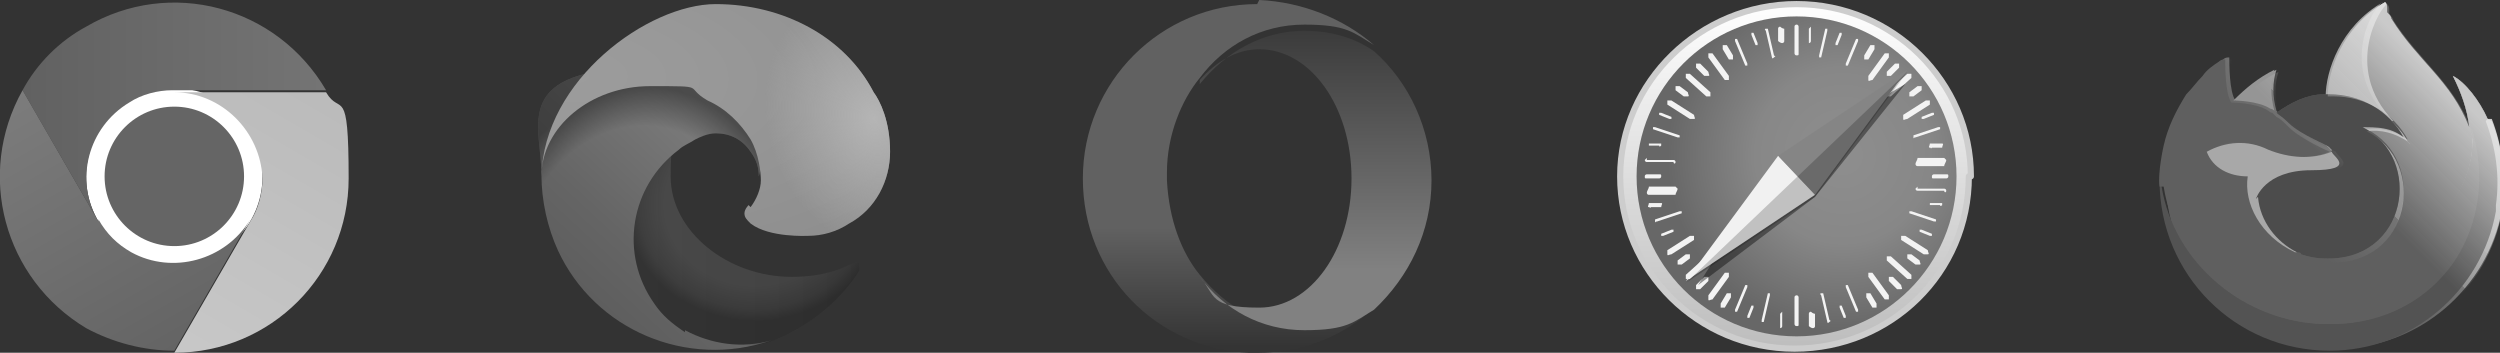<?xml version="1.0" encoding="UTF-8"?>
<svg id="Ebene_1" data-name="Ebene 1" xmlns="http://www.w3.org/2000/svg" xmlns:xlink="http://www.w3.org/1999/xlink" version="1.1" viewBox="0 0 121.9 17.2">
  <rect x="0" y="0" width="121.9" height="17.2" fill="#333333" stroke="none"/>
  <defs>
    <style>
      .cls-1 {
        fill: #858585;
      }

      .cls-1, .cls-2, .cls-3, .cls-4, .cls-5, .cls-6, .cls-7, .cls-8, .cls-9, .cls-10, .cls-11, .cls-12, .cls-13, .cls-14, .cls-15, .cls-16, .cls-17, .cls-18, .cls-19, .cls-20, .cls-21, .cls-22, .cls-23, .cls-24, .cls-25, .cls-26, .cls-27, .cls-28, .cls-29, .cls-30, .cls-31, .cls-32, .cls-33 {
        stroke-width: 0px;
      }

      .cls-2 {
        fill: none;
      }

      .cls-3 {
        fill: #656565;
      }

      .cls-4 {
        fill: url(#Unbenannter_Verlauf_18);
        opacity: .3;
      }

      .cls-4, .cls-6, .cls-7, .cls-16, .cls-33 {
        isolation: isolate;
      }

      .cls-5 {
        fill: #f3f3f3;
      }

      .cls-6 {
        opacity: .5;
      }

      .cls-6, .cls-16, .cls-33 {
        fill: #000;
      }

      .cls-7 {
        fill: url(#Unbenannter_Verlauf_20);
      }

      .cls-7, .cls-16 {
        opacity: .4;
      }

      .cls-8 {
        fill: url(#Unbenannter_Verlauf_7);
      }

      .cls-9 {
        fill: url(#Unbenannter_Verlauf_8);
      }

      .cls-10 {
        fill: url(#Unbenannter_Verlauf_5);
      }

      .cls-11 {
        fill: url(#Unbenannter_Verlauf_9);
      }

      .cls-12 {
        fill: url(#Unbenannter_Verlauf_6);
      }

      .cls-13 {
        fill: url(#Unbenannter_Verlauf_4);
      }

      .cls-14 {
        fill: url(#Unbenannter_Verlauf_3);
      }

      .cls-15 {
        fill: url(#Unbenannter_Verlauf_2);
      }

      .cls-17 {
        fill: url(#Unbenannter_Verlauf_12);
      }

      .cls-18 {
        fill: url(#Unbenannter_Verlauf_15);
      }

      .cls-19 {
        fill: url(#Unbenannter_Verlauf_14);
      }

      .cls-20 {
        fill: url(#Unbenannter_Verlauf_21);
      }

      .cls-21 {
        fill: url(#Unbenannter_Verlauf_22);
      }

      .cls-22 {
        fill: url(#Unbenannter_Verlauf_11);
      }

      .cls-23 {
        fill: url(#Unbenannter_Verlauf_19);
      }

      .cls-24 {
        fill: url(#Unbenannter_Verlauf_17);
      }

      .cls-25 {
        fill: url(#Unbenannter_Verlauf_16);
      }

      .cls-26 {
        fill: url(#Unbenannter_Verlauf_13);
      }

      .cls-27 {
        fill: url(#Unbenannter_Verlauf_10);
      }

      .cls-28 {
        fill: url(#Unbenannter_Verlauf_24);
      }

      .cls-29 {
        fill: url(#Unbenannter_Verlauf_23);
      }

      .cls-30 {
        fill: url(#Unbenannter_Verlauf_25);
      }

      .cls-31 {
        fill: #fff;
      }

      .cls-34 {
        fill: url(#Unbenannter_Verlauf);
        stroke: #cdcdcd;
        stroke-linecap: round;
        stroke-linejoin: round;
        stroke-width: .3px;
      }

      .cls-32 {
        fill: #f1f1f1;
      }

      .cls-33 {
        opacity: .2;
      }
    </style>
    <linearGradient id="Unbenannter_Verlauf" data-name="Unbenannter Verlauf" x1="403.8" y1="458.1" x2="403.8" y2="441.2" gradientTransform="translate(-316.2 -441.1)" gradientUnits="userSpaceOnUse">
      <stop offset="0" stop-color="#bdbdbd"/>
      <stop offset="1" stop-color="#fff"/>
    </linearGradient>
    <radialGradient id="Unbenannter_Verlauf_2" data-name="Unbenannter Verlauf 2" cx="401.7" cy="422.7" fx="401.7" fy="422.7" r="7.8" gradientTransform="translate(-352 -457.4) scale(1.1)" gradientUnits="userSpaceOnUse">
      <stop offset="0" stop-color="#8e8e8e"/>
      <stop offset=".3" stop-color="#8a8a8a"/>
      <stop offset=".5" stop-color="#878787"/>
      <stop offset=".8" stop-color="#747474"/>
      <stop offset="1" stop-color="#676767"/>
    </radialGradient>
    <linearGradient id="Unbenannter_Verlauf_3" data-name="Unbenannter Verlauf 3" x1="83.1" y1="-13.7" x2="83.3" y2="-13.7" gradientTransform="translate(-946.1 -6088.9) rotate(90) scale(73.3)" gradientUnits="userSpaceOnUse">
      <stop offset="0" stop-color="#616161"/>
      <stop offset=".3" stop-color="#616161"/>
      <stop offset=".6" stop-color="#616161"/>
      <stop offset="1" stop-color="#343434"/>
    </linearGradient>
    <linearGradient id="Unbenannter_Verlauf_4" data-name="Unbenannter Verlauf 4" x1="83.9" y1="-13.6" x2="84.2" y2="-13.6" gradientTransform="translate(-816.8 -5437.2) rotate(90) scale(64.8)" gradientUnits="userSpaceOnUse">
      <stop offset="0" stop-color="#2f2f2f"/>
      <stop offset=".7" stop-color="#818181"/>
      <stop offset="1" stop-color="#818181"/>
    </linearGradient>
    <linearGradient id="Unbenannter_Verlauf_5" data-name="Unbenannter Verlauf 5" x1="114.2" y1="388.7" x2="100.3" y2="402.2" gradientTransform="translate(7.3 -387.2)" gradientUnits="userSpaceOnUse">
      <stop offset="0" stop-color="#e5e5e5"/>
      <stop offset="0" stop-color="#ddd"/>
      <stop offset=".2" stop-color="#c8c8c8"/>
      <stop offset=".4" stop-color="#a8a8a8"/>
      <stop offset=".4" stop-color="#a1a1a1"/>
      <stop offset=".5" stop-color="#8e8e8e"/>
      <stop offset=".5" stop-color="#747474"/>
      <stop offset=".7" stop-color="#5f5f5f"/>
    </linearGradient>
    <radialGradient id="Unbenannter_Verlauf_6" data-name="Unbenannter Verlauf 6" cx="-7730.3" cy="-7995.6" fx="-7730.3" fy="-7995.6" r="17.5" gradientTransform="translate(7838.9 7977.8)" gradientUnits="userSpaceOnUse">
      <stop offset="0" stop-color="#c5c5c5"/>
      <stop offset=".2" stop-color="#b7b7b7"/>
      <stop offset=".2" stop-color="#acacac"/>
      <stop offset=".3" stop-color="#a8a8a8"/>
      <stop offset=".4" stop-color="#868686"/>
      <stop offset=".5" stop-color="#767676"/>
      <stop offset=".7" stop-color="#626262"/>
      <stop offset=".8" stop-color="#585858"/>
      <stop offset=".9" stop-color="#535353"/>
    </radialGradient>
    <radialGradient id="Unbenannter_Verlauf_7" data-name="Unbenannter Verlauf 7" cx="-7736.8" cy="-7988.5" fx="-7736.8" fy="-7988.5" r="17.5" gradientTransform="translate(7838.9 7977.8)" gradientUnits="userSpaceOnUse">
      <stop offset=".3" stop-color="#383838"/>
      <stop offset=".4" stop-color="#484848" stop-opacity=".7"/>
      <stop offset=".4" stop-color="#616161" stop-opacity=".3"/>
      <stop offset=".5" stop-color="#707070" stop-opacity="0"/>
      <stop offset=".5" stop-color="#767676" stop-opacity="0"/>
    </radialGradient>
    <radialGradient id="Unbenannter_Verlauf_8" data-name="Unbenannter Verlauf 8" cx="-7734.6" cy="-7999.5" fx="-7734.6" fy="-7999.5" r="12.7" gradientTransform="translate(7838.9 7977.8)" gradientUnits="userSpaceOnUse">
      <stop offset="0" stop-color="#e5e5e5"/>
      <stop offset=".3" stop-color="#d5d5d5"/>
      <stop offset=".5" stop-color="#ababab"/>
      <stop offset=".5" stop-color="#a8a8a8"/>
    </radialGradient>
    <radialGradient id="Unbenannter_Verlauf_9" data-name="Unbenannter Verlauf 9" cx="-7738.7" cy="-7983.9" fx="-7738.7" fy="-7983.9" r="8.3" gradientTransform="translate(7838.9 7977.8)" gradientUnits="userSpaceOnUse">
      <stop offset=".4" stop-color="#7e7e7e"/>
      <stop offset=".5" stop-color="#7d7d7d"/>
      <stop offset=".7" stop-color="#7c7c7c"/>
      <stop offset="1" stop-color="#757575"/>
    </radialGradient>
    <radialGradient id="Unbenannter_Verlauf_10" data-name="Unbenannter Verlauf 10" cx="-7822.9" cy="-8549.9" fx="-7822.9" fy="-8549.9" r="4.4" gradientTransform="translate(9927.2 7345) rotate(-13.6) scale(1 1.1) skewX(0)" gradientUnits="userSpaceOnUse">
      <stop offset=".2" stop-color="#7c7c7c" stop-opacity="0"/>
      <stop offset=".3" stop-color="#737373" stop-opacity="0"/>
      <stop offset=".7" stop-color="#434343" stop-opacity=".4"/>
      <stop offset="1" stop-color="#303030" stop-opacity=".6"/>
    </radialGradient>
    <radialGradient id="Unbenannter_Verlauf_11" data-name="Unbenannter Verlauf 11" cx="-7737" cy="-7996.3" fx="-7737" fy="-7996.3" r="6" gradientTransform="translate(7838.9 7977.8)" gradientUnits="userSpaceOnUse">
      <stop offset="0" stop-color="#d6d6d6"/>
      <stop offset="0" stop-color="#d2d2d2"/>
      <stop offset=".3" stop-color="#c7c7c7"/>
      <stop offset=".5" stop-color="#b5b5b5"/>
      <stop offset=".7" stop-color="#9d9d9d"/>
      <stop offset=".8" stop-color="#959595"/>
    </radialGradient>
    <radialGradient id="Unbenannter_Verlauf_12" data-name="Unbenannter Verlauf 12" cx="-7732.2" cy="-8000.1" fx="-7732.2" fy="-8000.1" r="25.6" gradientTransform="translate(7838.9 7977.8)" gradientUnits="userSpaceOnUse">
      <stop offset="0" stop-color="#e5e5e5"/>
      <stop offset=".5" stop-color="#a8a8a8"/>
      <stop offset=".6" stop-color="#858585"/>
      <stop offset=".7" stop-color="#747474"/>
      <stop offset=".9" stop-color="#5f5f5f"/>
    </radialGradient>
    <radialGradient id="Unbenannter_Verlauf_13" data-name="Unbenannter Verlauf 13" cx="-7336.8" cy="-9043.8" fx="-7336.8" fy="-9043.8" r="18.7" gradientTransform="translate(-4556.2 7850.6) rotate(84) scale(1 .6)" gradientUnits="userSpaceOnUse">
      <stop offset="0" stop-color="#e5e5e5"/>
      <stop offset="0" stop-color="#ddd"/>
      <stop offset=".2" stop-color="#c8c8c8"/>
      <stop offset=".3" stop-color="#a8a8a8"/>
      <stop offset=".4" stop-color="#a1a1a1"/>
      <stop offset=".5" stop-color="#8e8e8e"/>
      <stop offset=".6" stop-color="#747474"/>
      <stop offset=".7" stop-color="#5f5f5f"/>
    </radialGradient>
    <radialGradient id="Unbenannter_Verlauf_14" data-name="Unbenannter Verlauf 14" cx="-7737" cy="-7994.1" fx="-7737" fy="-7994.1" r="16" gradientTransform="translate(7838.9 7977.8)" gradientUnits="userSpaceOnUse">
      <stop offset="0" stop-color="#e5e5e5"/>
      <stop offset=".5" stop-color="#a8a8a8"/>
      <stop offset=".6" stop-color="#858585"/>
      <stop offset=".7" stop-color="#747474"/>
      <stop offset=".9" stop-color="#5f5f5f"/>
    </radialGradient>
    <radialGradient id="Unbenannter_Verlauf_15" data-name="Unbenannter Verlauf 15" cx="-7732.9" cy="-7993.2" fx="-7732.9" fy="-7993.2" r="17.5" gradientTransform="translate(7838.9 7977.8)" gradientUnits="userSpaceOnUse">
      <stop offset="0" stop-color="#e5e5e5"/>
      <stop offset=".2" stop-color="#d8d8d8"/>
      <stop offset=".5" stop-color="#b7b7b7"/>
      <stop offset=".6" stop-color="#a8a8a8"/>
    </radialGradient>
    <linearGradient id="Unbenannter_Verlauf_16" data-name="Unbenannter Verlauf 16" x1="114" y1="388.6" x2="102.1" y2="400.5" gradientTransform="translate(7.3 -387.2)" gradientUnits="userSpaceOnUse">
      <stop offset=".2" stop-color="#e5e5e5" stop-opacity=".8"/>
      <stop offset=".3" stop-color="#e5e5e5" stop-opacity=".6"/>
      <stop offset=".5" stop-color="#e5e5e5" stop-opacity=".2"/>
      <stop offset=".6" stop-color="#e5e5e5" stop-opacity="0"/>
    </linearGradient>
    <linearGradient id="Unbenannter_Verlauf_17" data-name="Unbenannter Verlauf 17" x1="34.9" y1="-160.8" x2="46.7" y2="-160.8" gradientTransform="translate(-4.6 -148.9) scale(1 -1)" gradientUnits="userSpaceOnUse">
      <stop offset="0" stop-color="#4a4a4a"/>
      <stop offset="1" stop-color="#404040"/>
    </linearGradient>
    <radialGradient id="Unbenannter_Verlauf_18" data-name="Unbenannter Verlauf 18" cx="41.4" cy="-216.3" fx="41.4" fy="-216.3" r="6.3" gradientTransform="translate(-4.6 -184.7) scale(1 -.9)" gradientUnits="userSpaceOnUse">
      <stop offset=".7" stop-color="#000" stop-opacity="0"/>
      <stop offset=".9" stop-color="#000" stop-opacity=".5"/>
      <stop offset="1" stop-color="#000"/>
    </radialGradient>
    <linearGradient id="Unbenannter_Verlauf_19" data-name="Unbenannter Verlauf 19" x1="40.7" y1="-155.3" x2="33.3" y2="-163.3" gradientTransform="translate(-4.6 -148.9) scale(1 -1)" gradientUnits="userSpaceOnUse">
      <stop offset="0" stop-color="#7e7e7e"/>
      <stop offset=".2" stop-color="#777"/>
      <stop offset=".7" stop-color="#656565"/>
      <stop offset="1" stop-color="#5e5e5e"/>
    </linearGradient>
    <radialGradient id="Unbenannter_Verlauf_20" data-name="Unbenannter Verlauf 20" cx="-486.8" cy="150.6" fx="-486.8" fy="150.6" r="9.5" gradientTransform="translate(222.9 -449.6) rotate(-81.4) scale(1 -.8)" gradientUnits="userSpaceOnUse">
      <stop offset=".8" stop-color="#000" stop-opacity="0"/>
      <stop offset=".9" stop-color="#000" stop-opacity=".5"/>
      <stop offset="1" stop-color="#000"/>
    </radialGradient>
    <radialGradient id="Unbenannter_Verlauf_21" data-name="Unbenannter Verlauf 21" cx="545.6" cy="528.6" fx="545.6" fy="528.6" r="13.4" gradientTransform="translate(-1059.6 -583.3) rotate(92.3) scale(1 -2.1) skewX(-.3)" gradientUnits="userSpaceOnUse">
      <stop offset="0" stop-color="#9c9c9c"/>
      <stop offset="0" stop-color="#9c9c9c"/>
      <stop offset=".2" stop-color="#999"/>
      <stop offset=".3" stop-color="#979797"/>
      <stop offset=".7" stop-color="#8f8f8f"/>
    </radialGradient>
    <radialGradient id="Unbenannter_Verlauf_22" data-name="Unbenannter Verlauf 22" cx="686.5" cy="111.4" fx="686.5" fy="111.4" r="6.5" gradientTransform="translate(-235.6 -628.1) rotate(73.7) scale(1 -.8) skewX(0)" gradientUnits="userSpaceOnUse">
      <stop offset="0" stop-color="#b5b5b5"/>
      <stop offset="1" stop-color="#b5b5b5" stop-opacity="0"/>
    </radialGradient>
    <linearGradient id="Unbenannter_Verlauf_23" data-name="Unbenannter Verlauf 23" x1="1.1" y1="386" x2="15.8" y2="386" gradientTransform="translate(0 -380.6)" gradientUnits="userSpaceOnUse">
      <stop offset="0" stop-color="#616161"/>
      <stop offset="1" stop-color="#747474"/>
    </linearGradient>
    <linearGradient id="Unbenannter_Verlauf_24" data-name="Unbenannter Verlauf 24" x1="7.3" y1="397.6" x2="14.7" y2="384.9" gradientTransform="translate(0 -380.6)" gradientUnits="userSpaceOnUse">
      <stop offset="0" stop-color="#c8c8c8"/>
      <stop offset="1" stop-color="#bbb"/>
    </linearGradient>
    <linearGradient id="Unbenannter_Verlauf_25" data-name="Unbenannter Verlauf 25" x1="9.4" y1="397.2" x2="2.1" y2="384.4" gradientTransform="translate(0 -380.6)" gradientUnits="userSpaceOnUse">
      <stop offset="0" stop-color="#646464"/>
      <stop offset="1" stop-color="#7c7c7c"/>
    </linearGradient>
  </defs>
  <g>
    <path class="cls-6" d="M95.7,9.3c0,4.3-3.6,7.8-8.1,7.8h0c-4.5,0-8.1-3.5-8.1-7.8s3.6-7.8,8.1-7.8,8.1,3.5,8.1,7.8Z"/>
    <path class="cls-34" d="M96,8.6c0,4.7-3.8,8.4-8.5,8.4h0c-4.7,0-8.5-3.8-8.5-8.4S82.9.2,87.6.2h0c4.7,0,8.5,3.8,8.5,8.4h0Z"/>
    <path class="cls-15" d="M95.4,8.6c0,4.3-3.5,7.8-7.8,7.8h0c-4.3,0-7.8-3.5-7.8-7.8h0c0-4.3,3.5-7.8,7.8-7.8h0c4.3,0,7.8,3.5,7.8,7.8h0Z"/>
    <path class="cls-5" d="M87.6,1.2c0,0-.1,0-.1.1v1.3c0,0,0,.1.1.1s.1,0,.1-.1v-1.3c0,0,0-.1-.1-.1ZM86.8,1.3h0c0,0-.1,0-.1.1v.6c0,0,.1.1.2.1,0,0,.1,0,.1-.1v-.6c0,0-.1,0-.2-.1h0ZM88.3,1.3c0,0,0,0-.1.1v.6c0,0,0,.1,0,.1,0,0,.1,0,.1-.1v-.6c0,0,0-.1,0-.1h0ZM86.1,1.4h0c0,0-.1,0,0,.1l.3,1.3c0,0,0,.1.1,0s.1,0,0-.1l-.3-1.3c0,0,0,0-.1,0h0ZM89.1,1.4c0,0-.1,0-.1,0l-.3,1.3c0,0,0,.1,0,.1,0,0,.1,0,.1,0l.3-1.3c0,0,0-.1,0-.1h0ZM85.4,1.6h0c0,0,0,0,0,.1l.2.5c0,0,0,0,.1,0,0,0,0,0,0-.1l-.2-.5s0,0-.1,0h0ZM89.8,1.6s0,0-.1,0l-.2.5c0,0,0,.1,0,.1,0,0,.1,0,.1,0l.2-.5c0,0,0-.1,0-.1h0ZM84.6,1.9s0,0,0,0c0,0,0,0,0,.1l.5,1.2c0,0,0,0,.1,0,0,0,0,0,0-.1l-.5-1.2s0,0-.1,0h0ZM90.6,1.9s0,0-.1,0l-.5,1.2c0,0,0,.1,0,.1,0,0,.1,0,.1,0l.5-1.2c0,0,0-.1,0-.1,0,0,0,0,0,0h0ZM84,2.2s0,0,0,0c0,0,0,.1,0,.2l.3.5c0,0,.1,0,.2,0,0,0,0-.1,0-.2l-.3-.5s0,0,0,0h0ZM91.2,2.2s0,0,0,0l-.3.5c0,0,0,.1,0,.2,0,0,.1,0,.2,0l.3-.5c0,0,0-.1,0-.2,0,0,0,0,0,0h0ZM83.3,2.6s0,0,0,0c0,0,0,.1,0,.2l.8,1.1c0,0,.1,0,.2,0,0,0,0-.1,0-.2l-.8-1.1s0,0,0,0h0ZM91.9,2.6s0,0,0,0l-.8,1.1c0,0,0,.1,0,.2s.1,0,.2,0l.8-1.1c0,0,0-.1,0-.2,0,0,0,0,0,0h0ZM82.7,3.1s0,0,0,0c0,0,0,.1,0,.2l.4.4s.1,0,.2,0,0-.1,0-.2l-.4-.4s0,0,0,0h0ZM92.4,3.1s0,0,0,0l-.4.4s0,.1,0,.2c0,0,.1,0,.2,0l.4-.4s0-.1,0-.2c0,0,0,0,0,0h0ZM82.2,3.6s0,0,0,0c0,0,0,.1,0,.2l1,.9s.1,0,.2,0c0,0,0-.1,0-.2l-1-.9s0,0,0,0h0ZM93,3.6s0,0,0,0l-1,.9s0,.1,0,.2c0,0,.1,0,.2,0l1-.9s0-.1,0-.2c0,0,0,0,0,0h0ZM81.7,4.2s0,0,0,0c0,0,0,.1,0,.2l.4.3c0,0,.1,0,.2,0s0-.1,0-.2l-.4-.3s0,0,0,0h0ZM93.5,4.2s0,0,0,0l-.4.3c0,0,0,.1,0,.2,0,0,.1,0,.2,0l.4-.3c0,0,0-.1,0-.2,0,0,0,0,0,0h0ZM81.3,4.9s0,0,0,0c0,0,0,.1,0,.2l1.1.7c0,0,.1,0,.2,0s0-.1,0-.2l-1.1-.7s0,0,0,0h0ZM93.9,4.9s0,0,0,0l-1.1.7c0,0,0,.1,0,.2s.1,0,.2,0l1.1-.7c0,0,0-.1,0-.2,0,0,0,0,0,0h0ZM81,5.5s0,0-.1,0c0,0,0,.1,0,.1l.5.2c0,0,.1,0,.1,0,0,0,0-.1,0-.1l-.5-.2s0,0,0,0h0ZM94.2,5.5s0,0,0,0l-.5.2c0,0,0,0,0,.1,0,0,0,0,.1,0l.5-.2c0,0,0,0,0-.1,0,0,0,0-.1,0h0ZM80.7,6.2s0,0-.1,0c0,0,0,.1,0,.1l1.2.4c0,0,.1,0,.1,0,0,0,0-.1,0-.1l-1.2-.4h0ZM94.5,6.2h0l-1.2.4c0,0,0,0,0,.1s0,0,.1,0l1.2-.4c0,0,0,0,0-.1,0,0,0,0-.1,0h0ZM80.5,7c0,0-.1,0-.1,0,0,0,0,.1,0,.1h.5c0,.1.1,0,.1,0,0,0,0-.1,0-.1h-.5c0-.1,0-.1,0-.1h0ZM94.7,7h-.6c0,.1-.1.2,0,.2s0,.1.1,0h.5c0-.1.1-.2,0-.2,0,0,0,0-.1,0h0ZM80.3,7.7c0,0,0,0-.1.1,0,0,0,.1.1.1h1.3c0,.1.1.1.1,0,0,0,0-.1-.1-.1h-1.3c0-.1,0-.1,0-.1h0ZM94.8,7.7h-1.3c0,.1-.1.2-.1.3,0,0,0,.1.1.1h1.3c0-.1.1-.2.1-.3,0,0,0,0-.1-.1h0ZM80.3,8.5c0,0-.1,0-.1.1s0,.1.1.1h.6c0,0,.1,0,.1-.1s0-.1-.1-.1h-.6ZM94.3,8.5c0,0-.1,0-.1.1s0,.1.1.1h.6c0,0,.1,0,.1-.1s0-.1-.1-.1h-.6ZM81.7,9.1h-1.3c0,.1-.1.2-.1.3,0,0,0,.1.1.1h1.3c0-.1.1-.2.1-.3,0,0,0,0-.1-.1h0ZM93.5,9.1c0,0,0,0-.1.1,0,0,0,.1.1.1h1.3c0,.1.1.1.1,0,0,0,0-.1-.1-.1h-1.3c0-.1,0-.1,0-.1h0ZM81,9.9h-.6c0,.1-.1.2,0,.2s0,.1.1,0h.5c0-.1.1-.2,0-.2,0,0,0,0-.1,0h0ZM94.2,9.9c0,0-.1,0-.1,0,0,0,0,.1,0,.1h.5c0,.1.1,0,.1,0,0,0,0-.1,0-.1h-.5c0-.1,0-.1,0-.1h0ZM81.9,10.3h0l-1.2.4c0,0,0,0,0,.1s0,0,.1,0l1.2-.4c0,0,0,0,0-.1,0,0,0,0-.1,0h0ZM93.2,10.3s0,0-.1,0c0,0,0,.1,0,.1l1.2.4c0,0,.1,0,.1,0,0,0,0-.1,0-.1l-1.2-.4h0ZM81.5,11.2s0,0,0,0l-.5.2c0,0,0,0,0,.1,0,0,0,0,.1,0l.5-.2c0,0,0,0,0-.1,0,0,0,0-.1,0h0ZM93.7,11.2s0,0-.1,0c0,0,0,.1,0,.1l.5.2c0,0,.1,0,.1,0,0,0,0-.1,0-.1l-.5-.2s0,0,0,0h0ZM82.4,11.5s0,0,0,0l-1.1.7c0,0,0,.1,0,.2s.1,0,.2,0l1.1-.7c0,0,0-.1,0-.2,0,0,0,0,0,0h0ZM92.7,11.5s0,0,0,0c0,0,0,.1,0,.2l1.1.7c0,0,.1,0,.2,0s0-.1,0-.2l-1.1-.7s0,0,0,0h0ZM82.2,12.4s0,0,0,0l-.4.3c0,0,0,.1,0,.2,0,0,.1,0,.2,0l.4-.3c0,0,0-.1,0-.2,0,0,0,0,0,0h0ZM93,12.4s0,0,0,0c0,0,0,.1,0,.2l.4.3c0,0,.1,0,.2,0s0-.1,0-.2l-.4-.3s0,0,0,0h0ZM83.2,12.5s0,0,0,0l-1,.9s0,.1,0,.2c0,0,.1,0,.2,0l1-.9s0-.1,0-.2c0,0,0,0,0,0h0ZM92,12.5s0,0,0,0c0,0,0,.1,0,.2l1,.9s.1,0,.2,0c0,0,0-.1,0-.2l-1-.9s0,0,0,0h0ZM84.1,13.3s0,0,0,0l-.8,1.1c0,0,0,.1,0,.2s.1,0,.2,0l.8-1.1c0,0,0-.1,0-.2,0,0,0,0,0,0ZM91.1,13.3s0,0,0,0c0,0,0,.1,0,.2l.8,1.1c0,0,.1,0,.2,0,0,0,0-.1,0-.2l-.8-1.1s0,0,0,0h0ZM83.1,13.5s0,0,0,0l-.4.4s0,.1,0,.2c0,0,.1,0,.2,0l.4-.4s0-.1,0-.2c0,0,0,0,0,0h0ZM92.1,13.5s0,0,0,0c0,0,0,.1,0,.2l.4.4s.1,0,.2,0,0-.1,0-.2l-.4-.4s0,0,0,0h0ZM85.2,13.9s0,0-.1,0l-.5,1.2c0,0,0,.1,0,.1,0,0,.1,0,.1,0l.5-1.2c0,0,0-.1,0-.1,0,0,0,0,0,0h0ZM90,13.9s0,0,0,0c0,0,0,0,0,.1l.5,1.2c0,0,0,0,.1,0,0,0,0,0,0-.1l-.5-1.2s0,0-.1,0h0ZM84.2,14.3s0,0,0,0l-.3.5c0,0,0,.1,0,.2,0,0,.1,0,.2,0l.3-.5c0,0,0-.1,0-.2,0,0,0,0,0,0h0ZM91,14.3s0,0,0,0c0,0,0,.1,0,.2l.3.5c0,0,.1,0,.2,0,0,0,0-.1,0-.2l-.3-.5s0,0,0,0h0ZM86.3,14.3c0,0-.1,0-.1,0l-.3,1.3c0,0,0,.1,0,.1,0,0,.1,0,.1,0l.3-1.3c0,0,0-.1,0-.1h0ZM88.8,14.3h0c0,0-.1,0,0,.1l.3,1.3c0,0,0,.1.1,0s.1,0,0-.1l-.3-1.3c0,0,0,0-.1,0h0ZM87.6,14.4c0,0-.1,0-.1.1v1.3c0,0,0,.1.1.1s.1,0,.1-.1v-1.3c0,0,0-.1-.1-.1ZM85.5,14.9s0,0-.1,0l-.2.5c0,0,0,.1,0,.1,0,0,.1,0,.1,0l.2-.5c0,0,0-.1,0-.1h0ZM89.7,14.9h0c0,0,0,0,0,.1l.2.5c0,0,0,0,.1,0,0,0,0,0,0-.1l-.2-.5s0,0-.1,0h0ZM86.9,15.2c0,0,0,0-.1.1v.6c0,0,0,.1,0,.1s.1,0,.1-.1v-.6c0,0,0-.1,0-.1h0ZM88.3,15.2h0c0,0-.1,0-.1.1v.6c0,0,.1.1.2.1,0,0,.1,0,.1-.1v-.6c0,0-.1,0-.2-.1h0Z"/>
    <path class="cls-16" d="M92.9,4.1l-6.2,3.6-3.9,6.2,5.7-4.3,4.4-5.5h0Z"/>
    <path class="cls-1" d="M88.5,9.5l-1.8-1.9,6.3-4.2-4.5,6.1Z"/>
    <path class="cls-32" d="M88.5,9.5l-1.8-1.9-4.5,6.1,6.3-4.2Z"/>
    <path class="cls-33" d="M82.2,13.8l6.3-4.2,4.5-6.1-10.9,10.4Z"/>
  </g>
  <g>
    <path class="cls-14" d="M61.3.2c-4.7,0-8.5,3.8-8.5,8.5s3.6,8.3,8.1,8.5c.1,0,.3,0,.4,0,2.2,0,4.2-.8,5.7-2.2-1,.7-2.2,1-3.4,1-2,0-3.8-1-5.1-2.6-.9-1.1-1.5-2.7-1.6-4.6v-.4c0-1.8.7-3.5,1.6-4.6,1.2-1.6,3-2.6,5.1-2.6s2.4.4,3.4,1c-1.5-1.3-3.5-2.1-5.6-2.2h0Z"/>
    <path class="cls-13" d="M58.5,3.9c.8-.9,1.8-1.5,2.9-1.5,2.5,0,4.5,2.8,4.5,6.3s-2,6.3-4.5,6.3-2.1-.6-2.9-1.5c1.2,1.6,3,2.6,5.1,2.6s2.4-.4,3.4-1c1.7-1.6,2.8-3.8,2.8-6.3s-1.1-4.8-2.8-6.3c-1-.7-2.2-1-3.4-1-2,0-3.8,1-5.1,2.6"/>
  </g>
  <g>
    <path class="cls-10" d="M121.3,5.8c-.4-.9-1.1-1.8-1.7-2.1.4.8.7,1.6.8,2.5h0c-.9-2.3-2.5-3.2-3.8-5.3,0-.1-.1-.2-.2-.3,0,0,0-.1,0-.2,0-.1,0-.2-.1-.3,0,0,0,0,0,0h0c-2.1,1.2-2.8,3.4-2.8,4.6-.8,0-1.6.4-2.3.9,0,0-.1-.1-.2-.2-.2-.7-.2-1.4,0-2-.8.4-1.4.9-2,1.5h0c-.3-.4-.3-1.8-.3-2.1-.1,0-.2,0-.3.1-.3.2-.6.4-.8.7-.3.3-.5.6-.8.9h0c-.5.8-.9,1.6-1.1,2.5h0c0,.1,0,.5,0,.6h0c0,.4-.1.8-.1,1.1h0c0,4.6,3.7,8.3,8.3,8.3,4,0,7.4-2.9,8.1-6.8,0-.1,0-.2,0-.3.2-1.4,0-2.8-.5-4.1h0ZM111.8,12.3s0,0,.1,0h0s0,0-.1,0h0ZM120.5,6.3h0Z"/>
    <path class="cls-12" d="M121.3,5.8c-.4-.9-1.1-1.8-1.7-2.1.4.8.7,1.6.8,2.5h0c.6,1.8.5,3.8-.3,5.6-.9,2-3.2,4.1-6.8,4-3.9-.1-7.3-3-7.9-6.7-.1-.6,0-.9,0-1.4,0,.4-.1.8-.1,1.1h0c0,4.6,3.7,8.3,8.3,8.3,4,0,7.4-2.9,8.1-6.8,0-.1,0-.2,0-.3.2-1.4,0-2.8-.5-4.1h0Z"/>
    <path class="cls-8" d="M121.3,5.8c-.4-.9-1.1-1.8-1.7-2.1.4.8.7,1.6.8,2.5h0c.6,1.8.5,3.8-.3,5.6-.9,2-3.2,4.1-6.8,4-3.9-.1-7.3-3-7.9-6.7-.1-.6,0-.9,0-1.4,0,.4-.1.8-.1,1.1h0c0,4.6,3.7,8.3,8.3,8.3,4,0,7.4-2.9,8.1-6.8,0-.1,0-.2,0-.3.2-1.4,0-2.8-.5-4.1h0Z"/>
    <path class="cls-9" d="M117.3,6.8s0,0,0,0c-.2-.4-.5-.7-.8-1-2.6-2.6-.7-5.6-.3-5.7h0c-2.1,1.2-2.8,3.4-2.8,4.6,0,0,.2,0,.3,0,1.5,0,2.9.8,3.6,2.1h0Z"/>
    <path class="cls-11" d="M113.7,7.3c0,.2-.7.9-1,.9-2.3,0-2.7,1.4-2.7,1.4.1,1.2.9,2.2,1.9,2.7,0,0,0,0,.1,0,0,0,.2,0,.2.1.3.1.7.2,1.1.2,4.1.2,4.9-4.9,1.9-6.4.7,0,1.4,0,2,.5-.7-1.3-2.1-2.1-3.6-2.1s-.2,0-.3,0c-.8,0-1.6.4-2.3.9.1.1.3.2.6.5.6.6,2,1.1,2,1.2h0Z"/>
    <path class="cls-27" d="M113.7,7.3c0,.2-.7.9-1,.9-2.3,0-2.7,1.4-2.7,1.4.1,1.2.9,2.2,1.9,2.7,0,0,0,0,.1,0,0,0,.2,0,.2.1.3.1.7.2,1.1.2,4.1.2,4.9-4.9,1.9-6.4.7,0,1.4,0,2,.5-.7-1.3-2.1-2.1-3.6-2.1s-.2,0-.3,0c-.8,0-1.6.4-2.3.9.1.1.3.2.6.5.6.6,2,1.1,2,1.2h0Z"/>
    <path class="cls-22" d="M110.7,5.3c0,0,.1,0,.2.1-.2-.7-.2-1.4,0-2-.8.4-1.4.9-2,1.5,0,0,1.2,0,1.8.4h0Z"/>
    <path class="cls-17" d="M105.5,9.1c.6,3.8,4,6.6,7.9,6.7,3.6.1,5.9-2,6.8-4,.8-1.7.9-3.7.3-5.6h0s0,0,0,0c.3,1.9-.7,3.8-2.2,5h0c-3,2.4-5.8,1.5-6.4,1.1,0,0,0,0-.1,0-1.7-.8-2.4-2.4-2.3-3.7-.8,0-1.6-.5-2-1.2.9-.6,2.1-.6,3-.1,1,.4,2.1.5,3.1.1,0,0-1.4-.6-2-1.2-.3-.3-.4-.4-.6-.5,0,0-.1-.1-.2-.2,0,0-.1,0-.2-.1-.6-.4-1.8-.4-1.8-.4h0c-.3-.4-.3-1.8-.3-2.1-.1,0-.2,0-.3.1-.3.2-.6.4-.8.7-.3.3-.5.6-.8.9h0c-.5.8-.9,1.6-1.1,2.5,0,0-.3,1.3-.2,2h0Z"/>
    <path class="cls-26" d="M116.6,5.9c.3.3.6.6.8,1,0,0,0,0,.1.1,1.9,1.7.9,4.2.8,4.3,1.5-1.3,2.5-3.1,2.2-5-.9-2.3-2.5-3.3-3.8-5.3,0-.1-.1-.2-.2-.3,0,0,0-.1,0-.2,0-.1,0-.2-.1-.3,0,0,0,0,0,0h0c-.3.1-2.2,3.1.3,5.7h0Z"/>
    <path class="cls-19" d="M117.5,7s0,0-.1-.1c0,0,0,0,0,0-.6-.4-1.3-.6-2-.5,3,1.5,2.2,6.6-1.9,6.4-.4,0-.7,0-1.1-.2,0,0-.2,0-.2-.1,0,0,0,0-.1,0h0c.6.4,3.4,1.4,6.4-1.1h0c0-.2,1-2.6-.8-4.3h0Z"/>
    <path class="cls-18" d="M110,9.7s.4-1.4,2.7-1.4,1-.7,1-.9c-1,.4-2.1.3-3.1-.1-1-.5-2.1-.4-3,.1.3.8,1.1,1.2,2,1.2-.2,1.3.6,2.9,2.3,3.7,0,0,0,0,.1,0-1-.5-1.8-1.5-1.9-2.7h0Z"/>
    <path class="cls-25" d="M121.3,5.8c-.4-.9-1.1-1.8-1.7-2.1.4.8.7,1.6.8,2.5h0c-.9-2.3-2.5-3.2-3.8-5.3,0-.1-.1-.2-.2-.3,0,0,0-.1,0-.2,0-.1,0-.2-.1-.3,0,0,0,0,0,0h0c-2.1,1.2-2.8,3.4-2.8,4.6,0,0,.2,0,.3,0,1.5,0,2.9.8,3.6,2.1-.6-.4-1.3-.6-2-.5,3,1.5,2.2,6.6-1.9,6.4-.4,0-.7,0-1.1-.2,0,0-.2,0-.2-.1,0,0,0,0-.1,0h0s0,0-.1,0c0,0,0,0,.1,0-1-.5-1.8-1.5-1.9-2.7,0,0,.4-1.4,2.7-1.4s1-.7,1-.9c0,0-1.4-.6-2-1.2-.3-.3-.4-.4-.6-.5,0,0-.1-.1-.2-.2-.2-.7-.2-1.4,0-2-.8.4-1.4.9-2,1.5h0c-.3-.4-.3-1.8-.3-2.1-.1,0-.2,0-.3.1-.3.2-.6.4-.8.7-.3.3-.5.6-.8.9h0c-.5.8-.9,1.6-1.1,2.5h0c0,.1,0,.5-.1.6,0,.4-.1.8-.1,1.1h0c0,4.6,3.7,8.3,8.3,8.3,4,0,7.4-2.9,8.1-6.8,0-.1,0-.2,0-.3.2-1.4,0-2.8-.5-4.1h0ZM120.5,6.3h0Z"/>
  </g>
  <g>
    <path class="cls-24" d="M41.7,12.8c-.2.1-.5.2-.7.3-.8.3-1.6.4-2.4.4-3.1,0-5.9-2.2-5.9-4.9s.4-1.5,1.1-1.8c-2.8.1-3.6,3.1-3.6,4.8,0,4.9,4.5,5.4,5.5,5.4s1.3-.2,1.8-.3h0c1.8-.7,3.4-1.9,4.4-3.5,0-.1,0-.3,0-.4,0,0-.2,0-.3,0h0Z"/>
    <path class="cls-4" d="M41.7,12.8c-.2.1-.5.2-.7.3-.8.3-1.6.4-2.4.4-3.1,0-5.9-2.2-5.9-4.9s.4-1.5,1.1-1.8c-2.8.1-3.6,3.1-3.6,4.8,0,4.9,4.5,5.4,5.5,5.4s1.3-.2,1.8-.3h0c1.8-.7,3.4-1.9,4.4-3.5,0-.1,0-.3,0-.4,0,0-.2,0-.3,0h0Z"/>
    <path class="cls-23" d="M33.4,16.2c-.6-.4-1.1-.8-1.5-1.4-1.7-2.4-1.2-5.7,1.2-7.5.2-.2.5-.3.8-.5.2-.1.6-.3,1-.3.7,0,1.3.3,1.7.9.3.4.4.8.4,1.2,0,0,1.6-5.3-5.3-5.3s-5.3,2.8-5.3,5.2c0,1.3.3,2.6.8,3.7,1.8,3.9,6.3,5.8,10.4,4.4-1.4.4-2.9.2-4.2-.5h0Z"/>
    <path class="cls-7" d="M33.4,16.2c-.6-.4-1.1-.8-1.5-1.4-1.7-2.4-1.2-5.7,1.2-7.5.2-.2.5-.3.8-.5.2-.1.6-.3,1-.3.7,0,1.3.3,1.7.9.3.4.4.8.4,1.2,0,0,1.6-5.3-5.3-5.3s-5.3,2.8-5.3,5.2c0,1.3.3,2.6.8,3.7,1.8,3.9,6.3,5.8,10.4,4.4-1.4.4-2.9.2-4.2-.5h0Z"/>
    <path class="cls-20" d="M36.5,10c0,0-.2.2-.2.4s.1.3.3.5c.9.7,2.8.6,2.8.6.7,0,1.4-.2,2-.6,1.3-.7,2-2.1,2-3.5,0-1.5-.5-2.5-.8-2.9-1.4-2.7-4.4-4.3-7.7-4.3s-8.4,3.7-8.5,8.4c0-2.4,2.4-4.4,5.3-4.4s1.6,0,2.8.7c.9.4,1.6,1.1,2.1,1.9.4.7.5,1.6.5,2s-.2.9-.5,1.3h0Z"/>
    <path class="cls-21" d="M36.5,10c0,0-.2.2-.2.4s.1.3.3.5c.9.7,2.8.6,2.8.6.7,0,1.4-.2,2-.6,1.3-.7,2-2.1,2-3.5,0-1.5-.5-2.5-.8-2.9-1.4-2.7-4.4-4.3-7.7-4.3s-8.4,3.7-8.5,8.4c0-2.4,2.4-4.4,5.3-4.4s1.6,0,2.8.7c.9.4,1.6,1.1,2.1,1.9.4.7.5,1.6.5,2s-.2.9-.5,1.3h0Z"/>
  </g>
  <g>
    <circle class="cls-31" cx="8.5" cy="8.6" r="4.3"/>
    <path class="cls-2" d="M1.1,12.9c2.3,4.1,7.5,5.5,11.6,3.1,4.1-2.3,5.5-7.5,3.1-11.6C13.5.3,8.3-1.1,4.2,1.3h0C.2,3.6-1.2,8.8,1.1,12.9ZM12.2,6.5c1.2,2,.5,4.6-1.6,5.8-2,1.2-4.6.5-5.8-1.6-1.2-2-.5-4.6,1.6-5.8h0c2-1.2,4.6-.5,5.8,1.6Z"/>
    <path class="cls-29" d="M8.5,4.4h7.4C13.5.3,8.3-1.1,4.2,1.3c-1.3.7-2.4,1.8-3.1,3.1l3.7,6.4h0c-1.2-2-.5-4.6,1.5-5.8.6-.4,1.4-.6,2.1-.6h0Z"/>
    <circle class="cls-3" cx="8.5" cy="8.6" r="3.4"/>
    <path class="cls-28" d="M12.2,10.8l-3.7,6.4c4.7,0,8.5-3.8,8.5-8.5s-.4-3-1.1-4.2h-7.4c2.3,0,4.2,1.9,4.3,4.2,0,.7-.2,1.5-.6,2.1h0Z"/>
    <path class="cls-30" d="M4.8,10.8L1.1,4.4C-1.2,8.5.2,13.6,4.2,16c1.3.7,2.8,1.1,4.3,1.1l3.7-6.4h0c-1.2,2-3.8,2.7-5.8,1.6-.7-.4-1.2-.9-1.6-1.6h0Z"/>
  </g>
</svg>